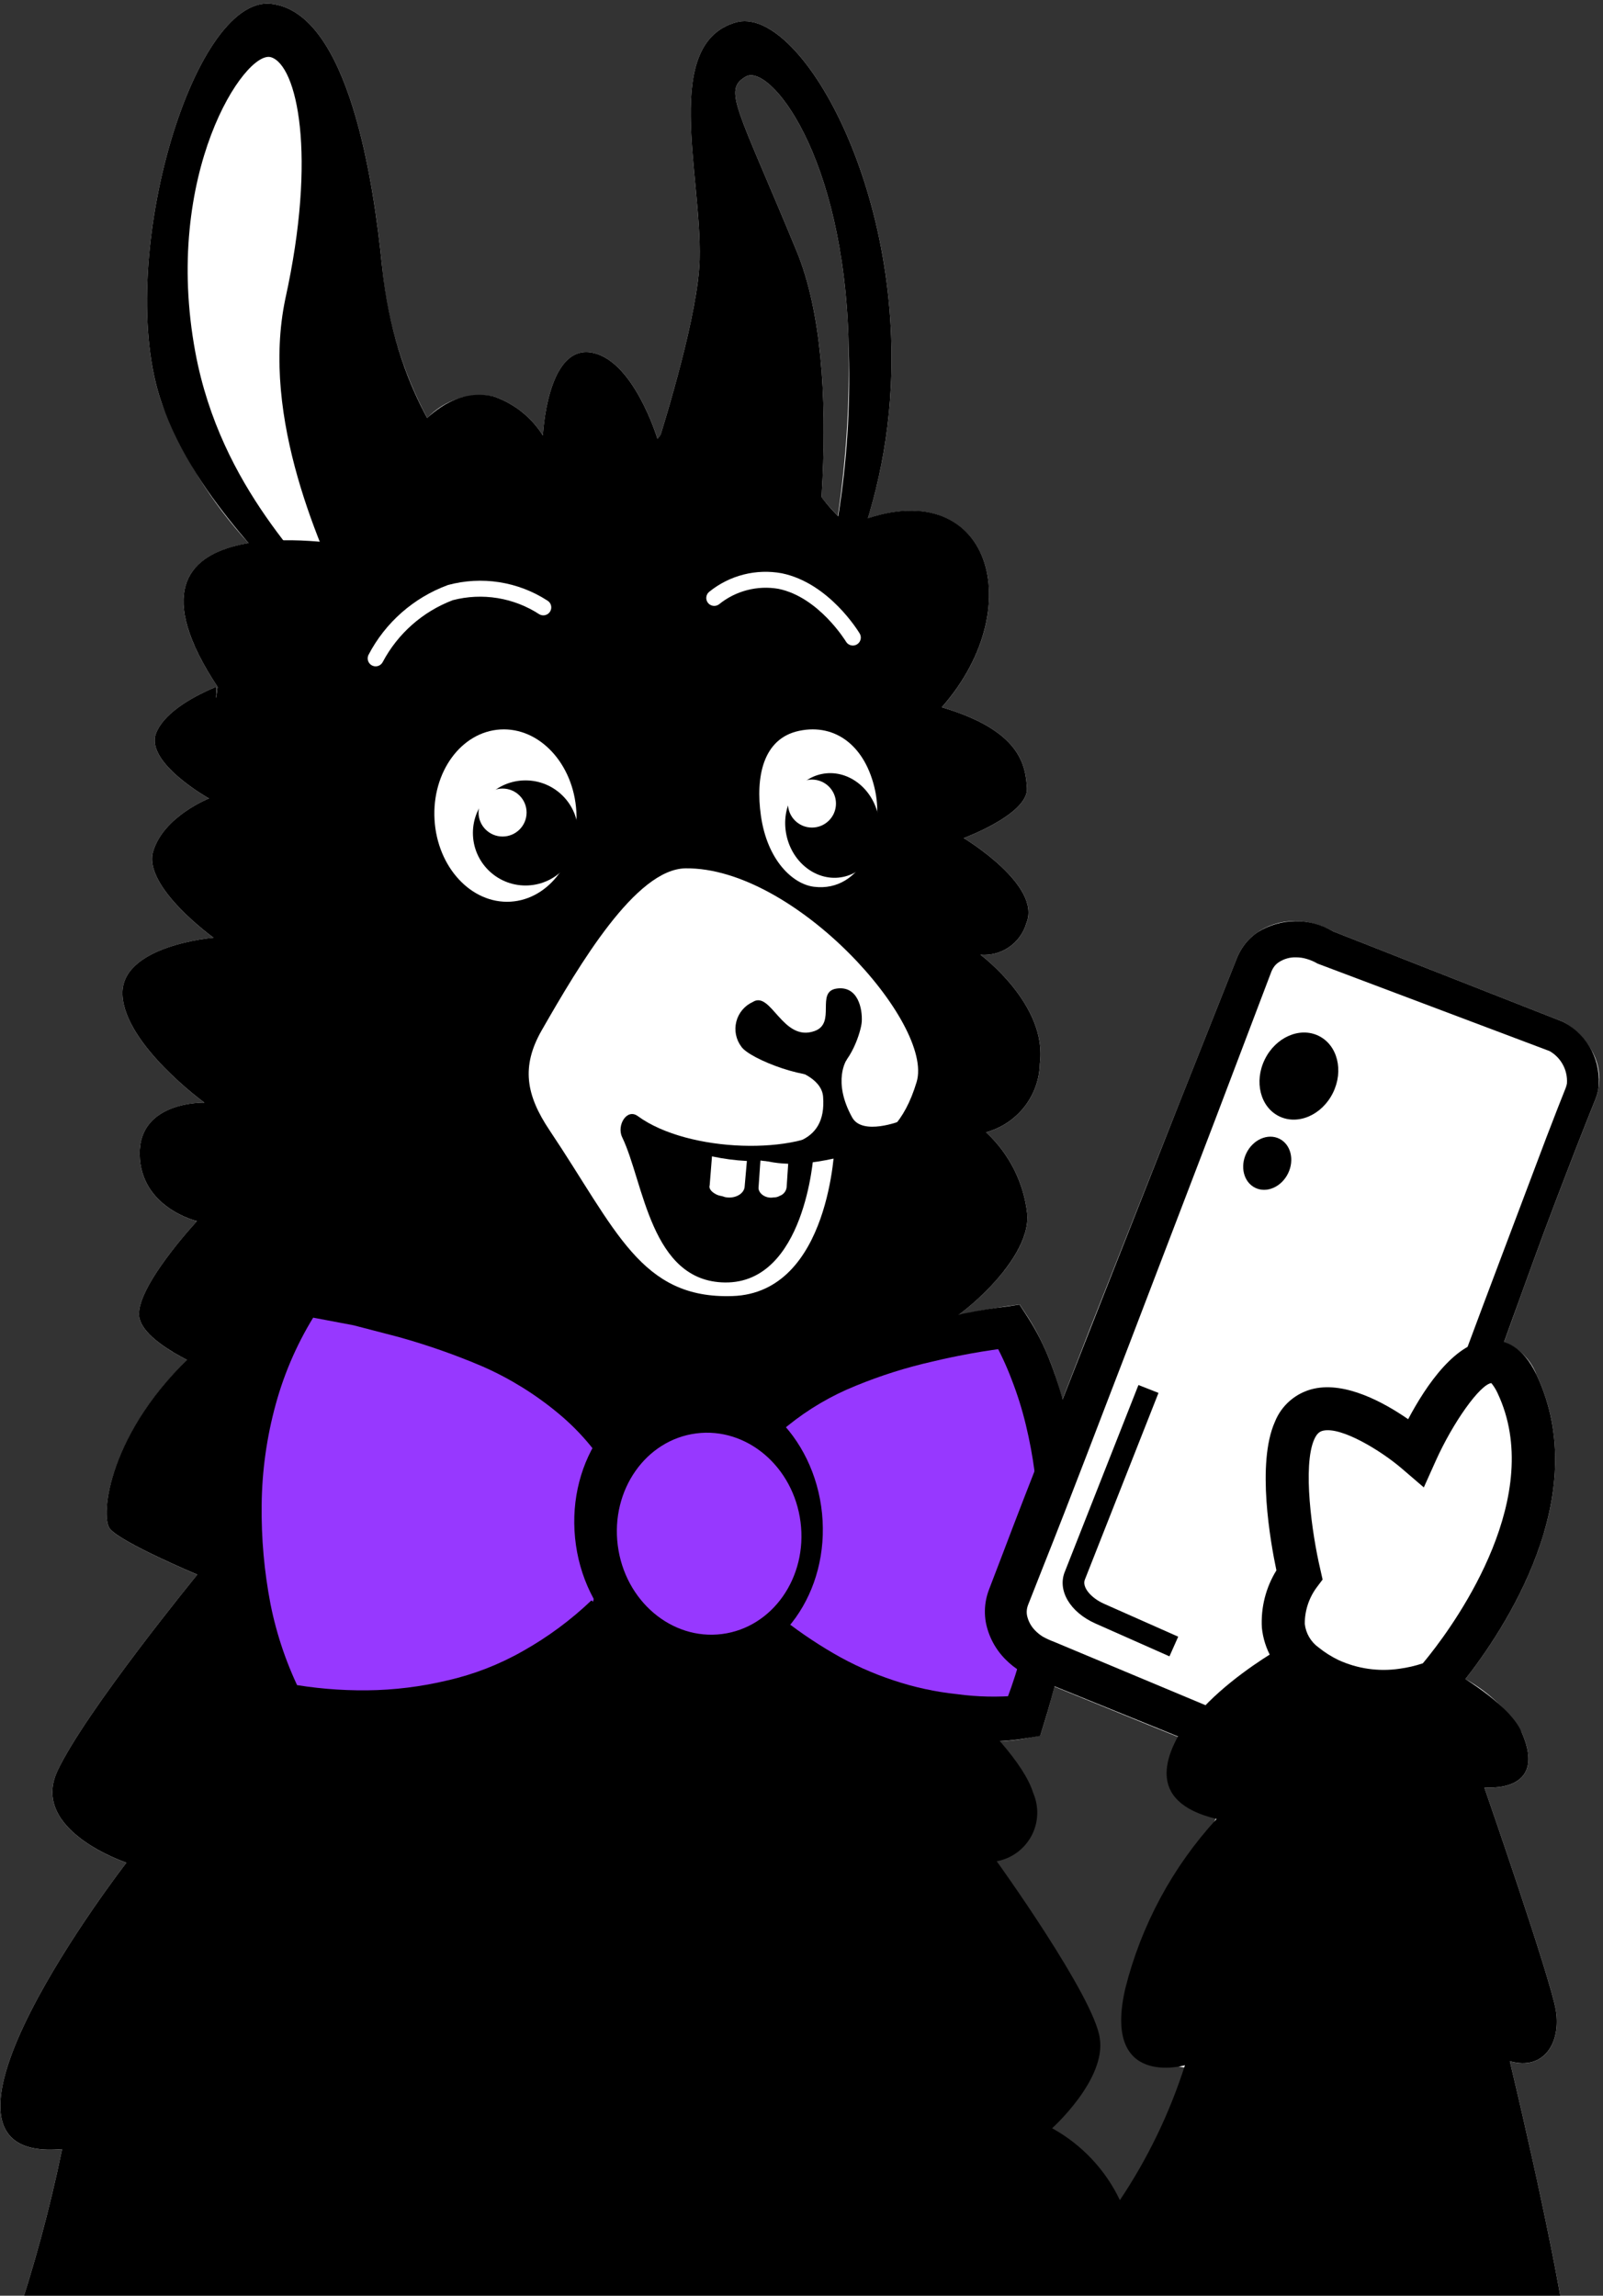<svg width="308" height="441" viewBox="0 0 308 441" fill="none" xmlns="http://www.w3.org/2000/svg">
<rect x="0" y="0" width="308" height="441" fill="#333333" stroke="none"/>
<path d="M187.373 357.551C188.781 357.291 190.112 356.718 191.267 355.872C192.423 355.028 193.372 353.934 194.044 352.671C194.716 351.409 195.095 350.011 195.151 348.584C195.209 347.155 194.94 345.732 194.37 344.422C193.024 340.831 191.103 337.481 188.679 334.505C189.082 334.517 189.482 334.56 189.887 334.557C191.104 334.557 192.326 334.52 193.553 334.408C194.851 334.306 196.142 334.127 197.42 333.877L199.873 333.388L200.568 331.168C201.309 328.797 201.967 326.402 202.587 323.996L220.739 331.39L229.602 334.967C229.153 336.836 229.206 338.789 229.757 340.627C229.876 341.143 230.07 341.638 230.333 342.098C230.795 343.083 231.452 343.964 232.262 344.692C233.071 345.42 234.019 345.979 235.05 346.335C229.405 357.65 225.168 369.612 222.432 381.954C217.938 401.3 231.809 396.744 231.809 396.744C227.554 409.374 221.977 421.521 215.171 432.984C210.123 424.48 204.384 416.404 198.012 408.838C198.012 408.838 208.445 401.55 207.171 393.612C206.104 385.623 187.373 357.551 187.373 357.551ZM163.045 65.932C163.302 77.025 162.614 88.119 160.99 99.094C159.87 97.97 158.819 96.781 157.838 95.533C158.876 79.41 158.321 61.006 153.056 48.234C141.642 20.545 138.823 17.287 143.307 14.712C147.792 12.136 162.172 29.556 163.045 65.932ZM11.94 412.84C9.557 424.378 6.467 435.758 2.683 446.916H300.777C297.889 428.259 290.096 395.96 290.096 395.96C296.707 397.85 299.933 392.334 298.952 386.242C297.971 380.15 285.193 343.361 285.193 343.361C285.193 343.361 297.661 344.718 292.359 332.723C289.669 328.484 285.957 324.986 281.563 322.549C289.547 312.33 306.075 287.024 295.225 264.083C294.688 262.658 293.855 261.366 292.781 260.286C291.708 259.206 290.417 258.366 288.996 257.819C290.858 252.616 292.737 247.42 294.631 242.232C297.25 234.982 300.032 227.792 302.803 220.612L304.91 215.244L305.981 212.577L306.518 211.24C307.136 209.686 307.386 208.01 307.249 206.345C307.113 204.677 306.592 203.065 305.729 201.633C304.498 199.473 302.719 197.676 300.57 196.421L300.378 196.305L300.115 196.202L256.152 178.923C255.669 178.685 255.35 178.458 254.736 178.211C254.164 177.952 253.576 177.736 252.974 177.563C251.76 177.19 250.501 176.985 249.23 176.953C246.546 176.841 243.895 177.582 241.661 179.071C240.47 179.868 239.455 180.899 238.678 182.103C238.284 182.706 237.947 183.345 237.673 184.011L237.136 185.361L234.999 190.741L226.453 212.257L209.404 255.304L204.145 268.846C203.519 266.58 202.828 264.328 201.984 262.115C201.388 260.504 200.707 258.924 199.945 257.383C199.156 255.749 198.263 254.168 197.269 252.649L195.905 250.585L193.426 250.94C190.299 251.389 187.184 251.971 184.083 252.655C189.618 248.576 197.914 240.163 197.381 233.222C196.721 227.205 193.912 221.623 189.466 217.507C192.382 216.713 194.966 214.998 196.828 212.62C198.69 210.24 199.732 207.324 199.798 204.305C201.319 192.992 188.392 183.408 188.392 183.408C190.339 183.567 192.282 183.049 193.89 181.94C195.499 180.832 196.672 179.2 197.212 177.325C200.24 170.035 185.176 160.995 185.176 160.995C185.176 160.995 197.607 156.414 197.325 151.395C197.044 146.905 196.008 140.361 181.069 135.902C181.03 135.891 180.921 135.903 180.949 135.872C197.578 117.047 190.553 91.805 166.736 99.58C169.284 91.235 170.778 82.609 171.186 73.896C173.003 34.372 153.135 1.031 141.423 4.293C127.112 8.406 134.853 33.349 134.429 49.872C134.191 58.777 129.703 74.46 126.924 83.575C126.697 83.847 126.491 84.1 126.333 84.317C126.333 84.317 121.66 68.776 113.374 67.698C105.088 66.619 104.314 83.673 104.314 83.673C102.145 80.203 98.859 77.571 94.996 76.208C92.674 75.73 90.268 75.856 88.007 76.576C85.747 77.295 83.712 78.583 82.095 80.318C77.25 71.255 74.293 61.31 73.403 51.078C71.804 35.291 67.121 2.422 52.076 0.738C36.819 -0.889 21.83 51.129 31.098 77.506C34.942 87.408 40.597 96.509 47.776 104.347C37.349 106.062 28.881 112.399 41.824 131.974C41.252 136.676 41.647 131.944 41.555 131.934C35.989 134.246 31.277 137.404 29.975 140.909C27.885 146.536 40.156 153.387 40.156 153.387C40.156 153.387 31.401 156.832 29.425 163.596C27.449 170.36 41.034 180.14 41.034 180.14C41.034 180.14 23.023 181.61 23.538 191.191C24.055 200.774 39.285 211.826 39.285 211.826C39.285 211.826 26.699 211.45 26.846 221.742C26.991 232.036 37.843 234.579 37.843 234.579C37.843 234.579 25.402 247.946 26.827 253.349C27.625 256.38 32.139 259.285 35.952 261.253C20.763 276.069 19.285 291.378 21.109 293.671C23.205 296.308 37.909 302.49 37.909 302.49C37.909 302.49 16.4 328.772 11.039 340.208C5.677 351.641 24.288 357.824 24.288 357.824C24.288 357.824 -20.696 415.862 11.94 412.84Z" fill="white"/>
<path d="M24.288 357.816C24.288 357.816 5.675 351.635 11.037 340.199C16.4 328.766 37.909 302.48 37.909 302.48C37.909 302.48 23.205 296.299 21.108 293.663C19.214 291.283 20.833 274.886 37.686 259.569C48.788 259.989 56.688 273.051 65.178 284.163C69.548 283.541 73.919 282.924 78.286 282.278C78.869 282.19 79.452 282.092 80.035 282.005C82.434 282.813 84.825 283.632 87.207 284.463C97.639 288.098 108.005 291.972 118.482 295.446C129.278 299.028 140.101 302.513 150.913 306.029C160.981 305.2 171.104 305.333 181.145 306.425C184.464 314.51 184.422 316.799 182.311 318.672C179.972 320.75 168.739 313.24 168.739 313.24C168.739 313.24 195.148 333.289 198.51 344.414C199.08 345.725 199.347 347.147 199.291 348.576C199.235 350.005 198.856 351.402 198.184 352.664C197.51 353.926 196.561 355.021 195.406 355.865C194.252 356.71 192.921 357.284 191.513 357.544C191.513 357.544 210.244 383.548 211.309 391.537C212.583 399.474 202.152 408.828 202.152 408.828C207.834 411.958 212.388 416.79 215.172 422.643C220.535 414.636 224.742 405.913 227.672 396.736C227.672 396.736 211.73 401.292 216.224 381.946C219.274 369.817 225.298 358.635 233.755 349.412C206.263 342.86 246.517 312.265 246.517 312.265L246.575 312.303C246.722 313.769 247.176 315.188 247.909 316.469C248.64 317.748 249.632 318.861 250.821 319.734C252.224 320.863 253.752 321.827 255.376 322.604C259.76 324.644 264.647 325.355 269.432 324.65C271.626 324.377 273.775 323.824 275.828 323.006C275.828 323.006 276.68 322.055 278.005 320.376C282.434 322.921 290.242 327.931 292.357 332.716C297.659 344.712 285.191 343.353 285.191 343.353C285.191 343.353 297.969 380.143 298.95 386.235C299.931 392.325 296.707 397.841 290.094 395.951C290.094 395.951 297.89 428.253 300.777 446.908H2.682C6.466 435.75 9.558 424.371 11.939 412.832C-20.697 415.857 24.288 357.816 24.288 357.816Z" fill="black"/>
<path d="M39.281 211.821C39.281 211.821 24.053 200.769 23.535 191.186C23.02 181.604 41.031 180.134 41.031 180.134C41.031 180.134 27.447 170.355 29.421 163.591C31.399 156.827 40.153 153.382 40.153 153.382C40.153 153.382 27.882 146.53 29.971 140.904C31.274 137.399 35.986 134.241 41.552 131.929C41.644 131.939 41.249 136.671 41.82 131.969C18.002 95.947 66.677 104.718 66.677 104.718C66.677 104.718 47.961 81.947 76.073 87.815C76.441 87.891 83.523 73.402 94.995 76.203C98.856 77.566 102.142 80.198 104.312 83.667C104.312 83.667 105.084 66.614 113.37 67.693C121.656 68.771 126.329 84.311 126.329 84.311C128.277 81.67 135.89 74.171 138.768 74.218C141.862 74.251 144.366 89.516 144.366 89.516C144.366 89.516 149.695 77.313 153.443 87.872C155.566 92.928 158.843 97.416 163.015 100.983C189.796 89.209 198.415 116.092 180.945 135.869C180.918 135.9 181.027 135.888 181.067 135.9C196.005 140.36 197.04 146.902 197.322 151.393C197.603 156.412 185.173 160.994 185.173 160.994C185.173 160.994 200.237 170.034 197.208 177.324C196.669 179.199 195.495 180.829 193.887 181.939C192.278 183.046 190.335 183.566 188.388 183.405C188.388 183.405 201.316 192.99 199.796 204.303C199.729 207.321 198.688 210.238 196.825 212.618C194.962 214.996 192.38 216.71 189.462 217.505C193.908 221.62 196.719 227.201 197.378 233.219C198.113 242.786 182.047 255.189 179.608 255.116C181.499 256.598 182.852 258.659 183.457 260.982C184.061 263.306 183.885 265.763 182.954 267.977C178.705 278.952 157.177 271.427 157.177 271.427C157.177 271.427 179.926 286.415 182.532 297.007C185.14 307.603 172.339 296.737 172.339 296.737C175.408 298.349 178.112 300.575 180.28 303.277C182.449 305.98 184.035 309.099 184.942 312.442C175.478 309.755 165.798 307.9 156.011 306.895C134.286 304.479 117.444 297.162 95.701 296.067L40.488 293.282C45.531 286.625 48.781 278.785 49.927 270.517C49.927 270.517 33.109 269.566 38.989 265.028C41.527 263.068 41.492 263.757 41.492 263.757C41.492 263.757 28.248 258.747 26.824 253.343C25.399 247.939 37.84 234.572 37.84 234.572C37.84 234.572 26.987 232.027 26.842 221.735C26.697 211.444 39.281 211.821 39.281 211.821Z" fill="black"/>
<path d="M154.107 127.246C160.81 107.523 163.84 86.742 163.045 65.929C162.17 29.554 147.791 12.135 143.306 14.71C138.821 17.284 141.642 20.543 153.056 48.231C162.766 71.793 156.469 114.532 153.659 126.726C152.392 125.099 151.253 123.377 150.254 121.574C146.817 115.611 143.763 109.421 140.845 103.167C139.292 99.839 135.557 96.256 133.904 92.985C132.266 90.315 131.311 87.285 131.123 84.16C131.156 82.082 127.238 87.835 125.743 87.39C128.156 79.652 134.15 60.192 134.427 49.868C134.851 33.345 127.109 8.402 141.419 4.289C153.133 1.028 173.001 34.368 171.184 73.892C169.846 103.012 156.763 122.584 152.49 131.021C150.209 130.082 155.63 129.015 154.107 127.246Z" fill="black"/>
<path d="M90.483 93.44C87.511 103.919 84.143 113.897 67.475 117.786C61.758 105.642 50.001 80.444 54.821 57.414C60.945 29.656 57.061 12.564 52.092 10.999C47.123 9.435 31.162 33.416 37.536 67.69C42.43 94.004 59.681 109.179 65.084 117.023C63.506 117.83 61.82 118.403 60.078 118.73C54.519 110.502 37.943 96.98 31.097 77.5C21.827 51.123 36.817 -0.893 52.075 0.732C67.119 2.417 71.802 35.286 73.4 51.074C75.899 75.744 86.758 87.246 90.483 93.44Z" fill="black"/>
<path d="M83.491 157.469C82.954 148.334 88.618 140.572 96.143 140.131C103.666 139.691 110.202 146.739 110.739 155.871C111.276 165.006 105.612 172.769 98.087 173.21C90.562 173.651 84.028 166.605 83.491 157.469Z" fill="white"/>
<path d="M100.975 170.102C95.391 170.102 90.865 165.583 90.865 160.007C90.865 154.432 95.391 149.912 100.975 149.912C106.558 149.912 111.084 154.432 111.084 160.007C111.084 165.583 106.559 170.102 100.975 170.102Z" fill="black"/>
<path d="M96.564 160.695C94.015 160.695 91.948 158.632 91.948 156.087C91.948 153.542 94.015 151.479 96.564 151.479C99.113 151.479 101.179 153.542 101.179 156.087C101.178 158.633 99.111 160.695 96.564 160.695Z" fill="white"/>
<path d="M153.56 140.389C146.52 141.863 145.173 149.36 146.192 156.639C147.401 165.282 152.334 169.854 156.406 170.348C165.596 171.461 169.954 160.474 168.162 151.933C166.368 143.392 160.599 138.916 153.56 140.389Z" fill="white"/>
<path d="M151.106 160.419C149.962 154.962 152.983 149.712 157.857 148.692C162.731 147.673 167.611 151.269 168.757 156.726C169.901 162.183 166.879 167.433 162.005 168.452C157.131 169.472 152.251 165.876 151.106 160.419Z" fill="black"/>
<path d="M156.008 158.974C153.459 158.974 151.393 156.91 151.393 154.365C151.393 151.822 153.459 149.757 156.008 149.757C158.557 149.757 160.624 151.822 160.624 154.365C160.622 156.912 158.557 158.974 156.008 158.974Z" fill="white"/>
<path d="M72.175 128.003C72.46 128.003 72.739 127.924 72.982 127.773C73.224 127.622 73.42 127.41 73.547 127.156C76.441 121.706 81.219 117.491 86.992 115.295C89.802 114.563 92.734 114.428 95.601 114.893C98.466 115.361 101.203 116.423 103.634 118.008C103.808 118.107 104 118.172 104.2 118.196C104.4 118.222 104.602 118.208 104.796 118.155C104.99 118.101 105.171 118.011 105.33 117.888C105.49 117.764 105.622 117.61 105.721 117.437C105.821 117.263 105.885 117.071 105.91 116.871C105.935 116.671 105.92 116.47 105.867 116.276C105.814 116.083 105.724 115.902 105.6 115.742C105.477 115.584 105.323 115.452 105.148 115.352C102.356 113.549 99.214 112.353 95.928 111.84C92.643 111.328 89.285 111.511 86.074 112.379C79.488 114.797 74.044 119.582 70.805 125.797C70.69 126.03 70.637 126.288 70.65 126.547C70.661 126.807 70.74 127.058 70.878 127.278C71.014 127.499 71.205 127.682 71.432 127.808C71.659 127.936 71.915 128.002 72.175 128.003Z" fill="white"/>
<path d="M163.867 124.006C164.137 124.006 164.403 123.932 164.637 123.796C164.869 123.661 165.063 123.466 165.197 123.23C165.329 122.996 165.398 122.729 165.395 122.46C165.392 122.19 165.319 121.926 165.179 121.694C164.944 121.299 159.283 111.987 150.207 110.125C147.777 109.677 145.28 109.761 142.885 110.367C140.489 110.973 138.254 112.088 136.329 113.634C136.002 113.873 135.784 114.23 135.72 114.63C135.656 115.029 135.753 115.437 135.992 115.764C136.229 116.092 136.586 116.313 136.987 116.376C137.386 116.441 137.795 116.344 138.124 116.109C139.707 114.819 141.548 113.884 143.524 113.369C145.5 112.852 147.563 112.764 149.575 113.115C157.324 114.696 162.5 123.176 162.552 123.26C162.688 123.487 162.88 123.674 163.112 123.804C163.341 123.938 163.603 124.006 163.867 124.006Z" fill="white"/>
<path d="M105.597 217.134C101.063 210.367 100.098 204.874 104.104 197.886C111.329 185.285 122.157 166.916 131.734 166.806C152.712 166.565 179.481 196.634 176.124 207.838C171.333 223.833 160.376 219.788 160.376 219.788C160.376 219.788 159.583 248.336 140.755 248.969C123.088 249.567 118.438 236.301 105.597 217.134Z" fill="white"/>
<path d="M119.542 218.452C118.448 216.184 120.434 212.857 122.538 214.396C132.28 221.529 153.723 221.902 160.408 215.997L156.302 221.881C156.302 221.881 154.688 246.532 139.306 246.36C124.963 246.198 123.722 227.112 119.542 218.452Z" fill="black"/>
<path d="M142.451 201.079C144.101 203.486 155.899 207.978 159.691 206.237C163.485 204.498 165.464 198.069 165.578 196.274C165.731 193.837 164.874 189.312 160.757 189.901C156.64 190.49 160.75 196.541 156.512 198.06C150.374 200.262 148.151 190.232 144.64 192.477C143.863 192.829 143.175 193.352 142.627 194.005C142.079 194.658 141.686 195.427 141.476 196.254C141.265 197.079 141.245 197.941 141.413 198.777C141.583 199.613 141.937 200.4 142.451 201.079Z" fill="black"/>
<path d="M143.508 223.02L143.063 228.083C142.833 229.534 140.923 230.345 139.246 229.945C138.766 229.726 138.288 229.749 137.807 229.532C136.847 229.097 136.125 228.411 136.359 227.68L136.801 222.137C139.009 222.612 141.252 222.908 143.508 223.02Z" fill="white"/>
<path d="M151.5 222.679L151.15 227.978C151.124 228.367 150.983 228.741 150.745 229.051C150.508 229.361 150.183 229.595 149.813 229.722C149.465 229.931 149.064 230.033 148.659 230.016C147.12 230.329 145.572 229.202 145.757 227.992L146.109 222.933C147.907 223.209 149.738 223.123 151.5 222.679Z" fill="white"/>
<path d="M152.288 205.411C152.288 205.411 157.857 206.89 158.15 210.674C158.876 220.056 150.941 220.662 141.788 220.687C150.525 226.552 161.818 221.624 165.246 221.634C169.711 221.647 172.982 215.354 172.982 215.354C172.982 215.354 165.705 218.208 163.742 214.668C159.845 207.643 162.704 203.521 162.704 203.521L152.288 205.411Z" fill="black"/>
<path d="M142.275 286.227C142.275 286.227 143.308 261.708 193.96 254.903C193.96 254.903 213.134 282.95 196.629 329.78C187.681 330.854 178.608 329.637 170.263 326.236C161.917 322.838 154.579 317.372 148.934 310.359" fill="#9738FF"/>
<path d="M142.688 286.244C144.273 281.354 147.293 277.05 151.356 273.889C155.306 270.69 159.714 268.1 164.431 266.203C169.189 264.247 174.104 262.694 179.125 261.562C184.187 260.346 189.318 259.433 194.489 258.821L190.688 257.132C192.122 259.664 193.359 262.303 194.387 265.029C195.49 267.862 196.399 270.77 197.11 273.727C198.557 279.704 199.359 285.819 199.499 291.966C199.69 304.441 197.375 316.827 192.691 328.396L195.836 325.685C191.845 326.063 187.824 325.978 183.852 325.439C179.726 325.004 175.659 324.122 171.726 322.807C167.692 321.481 163.809 319.737 160.14 317.601C156.322 315.38 152.681 312.868 149.249 310.088L148.621 310.626C153.391 318.774 160.453 325.346 168.933 329.519C173.264 331.65 177.881 333.146 182.639 333.965C187.537 334.762 192.533 334.733 197.42 333.875L199.858 333.455L200.568 331.163C202.542 324.816 204.118 318.351 205.287 311.807C206.529 305.243 207.151 298.574 207.145 291.893C207.191 285.152 206.456 278.43 204.952 271.857C204.182 268.546 203.191 265.292 201.984 262.114C200.763 258.798 199.169 255.63 197.232 252.672L195.886 250.605L193.432 250.98C182.379 252.307 171.639 255.533 161.688 260.519C156.636 263.122 152.11 266.637 148.341 270.886C146.457 273.022 144.909 275.433 143.748 278.032C142.505 280.581 141.861 283.376 141.862 286.212L142.688 286.244Z" fill="black"/>
<path d="M118.7 284.901C118.7 284.901 111.505 253.987 59.237 251.021C59.237 251.021 36.245 291.349 54.116 327.617C54.116 327.617 91.433 337.027 113.956 307.69" fill="#9738FF"/>
<path d="M119.105 284.807C118.072 278.503 115.262 272.622 111.006 267.853C106.774 263.022 101.654 259.046 95.923 256.139C90.296 253.187 84.24 251.137 77.975 250.07C74.866 249.638 71.74 249.366 68.639 249.151L59.348 249.118L58.004 249.114L57.582 250.077C54.813 256.41 52.65 262.651 50.469 269.022C48.308 275.432 46.571 281.978 45.272 288.617C43.956 295.421 43.708 302.386 44.534 309.266C45.398 316.268 47.307 323.104 50.194 329.543L50.966 331.381L53.048 331.849C64.694 334.473 76.846 333.749 88.096 329.76C90.856 328.73 93.543 327.509 96.135 326.108C98.664 324.627 101.067 322.941 103.317 321.066C107.723 317.372 111.436 312.929 114.287 307.94L113.631 307.438C109.695 311.19 105.307 314.44 100.568 317.111C96.01 319.722 91.088 321.64 85.964 322.806C80.899 324.017 75.715 324.656 70.507 324.709C65.371 324.758 60.241 324.314 55.189 323.381L58.043 325.687C55.227 320.129 53.181 314.215 51.967 308.106C50.765 301.846 50.197 295.481 50.275 289.108C50.338 282.578 51.244 276.083 52.972 269.784C54.694 263.477 57.365 257.467 60.897 251.961L59.13 252.921L67.924 254.582L76.473 256.805C82.033 258.345 87.483 260.253 92.785 262.523C98.019 264.83 102.903 267.859 107.295 271.521C111.806 275.253 115.544 279.829 118.299 284.992L119.105 284.807Z" fill="black"/>
<path d="M110.494 295.441C108.994 280.386 118.4 267.124 131.502 265.823C144.605 264.52 156.444 275.671 157.945 290.727C159.444 305.783 150.039 319.045 136.936 320.346C123.832 321.648 111.995 310.497 110.494 295.441Z" fill="black"/>
<path d="M118.697 296.872C117.33 286.23 124.083 276.597 133.781 275.354C143.477 274.112 152.447 281.733 153.814 292.375C155.181 303.017 148.427 312.65 138.731 313.892C129.033 315.134 120.064 307.513 118.697 296.872Z" fill="#9738FF"/>
<path d="M254.655 182.013L299.002 199.083C300.969 200.061 302.521 201.71 303.379 203.731C304.236 205.751 304.342 208.011 303.677 210.105C295.421 230.477 270.5 298.483 258.977 333.471C258.459 334.65 257.695 335.705 256.734 336.566C255.775 337.426 254.642 338.071 253.413 338.458C252.182 338.846 250.884 338.966 249.603 338.813C248.322 338.659 247.09 338.234 245.987 337.566L199.26 318.307C197.092 317.43 195.326 315.781 194.306 313.681C193.286 311.577 193.085 309.17 193.742 306.928L240.981 185.313C241.592 184.131 242.453 183.09 243.501 182.269C244.551 181.444 245.766 180.857 247.062 180.546C248.359 180.231 249.709 180.199 251.019 180.454C252.328 180.708 253.571 181.239 254.655 182.013Z" fill="white"/>
<path d="M300.115 196.2L300.352 196.293L300.569 196.418C302.831 197.647 304.668 199.533 305.831 201.828C306.995 204.121 307.435 206.713 307.092 209.262C306.961 209.937 306.767 210.598 306.516 211.237L305.979 212.574L304.909 215.24L302.801 220.608C300.031 227.788 297.249 234.979 294.628 242.228C289.345 256.717 284.146 271.233 279.03 285.779C273.93 300.328 268.878 314.901 264.066 329.517C263.427 331.43 262.967 332.979 262.176 335.19C261.109 337.878 259.031 340.04 256.386 341.219C253.952 342.298 251.254 342.643 248.626 342.207C247.386 342.009 246.179 341.659 245.027 341.162L242.252 340.025L220.776 331.308L199.299 322.591C198.237 322.203 197.211 321.725 196.233 321.161C195.115 320.487 194.09 319.677 193.175 318.748C191.237 316.799 189.925 314.316 189.411 311.618C189.159 310.166 189.18 308.682 189.476 307.238C189.618 306.552 189.819 305.878 190.076 305.225L190.593 303.875L192.663 298.468C198.12 284.033 203.857 269.704 209.472 255.328L226.45 212.255L234.996 190.739L237.133 185.359L237.671 184.008C237.946 183.341 238.282 182.702 238.677 182.098C239.454 180.896 240.467 179.864 241.659 179.067C243.826 177.713 246.328 176.982 248.883 176.957C251.44 176.931 253.955 177.61 256.149 178.92L300.115 196.2ZM251.025 184.193C250.389 184.005 249.728 183.907 249.065 183.904C247.86 183.857 246.671 184.193 245.67 184.864C245.251 185.144 244.899 185.514 244.638 185.945C244.508 186.152 244.396 186.368 244.303 186.594L243.79 187.941L241.735 193.351L233.518 214.993L216.969 258.236C211.409 272.632 205.969 287.075 200.251 301.411L198.128 306.796L197.597 308.141C197.492 308.383 197.412 308.634 197.356 308.891C197.258 309.342 197.247 309.806 197.321 310.261C197.542 311.377 198.088 312.404 198.891 313.212C199.327 313.663 199.818 314.06 200.353 314.391C201.053 314.78 201.784 315.115 202.537 315.392L223.913 324.336L245.287 333.281L247.863 334.365C248.48 334.651 249.13 334.853 249.799 334.97C251.002 335.192 252.246 335.063 253.379 334.598C253.844 334.41 254.268 334.131 254.625 333.778C254.983 333.425 255.266 333.005 255.46 332.541L257.279 327.252C262.295 312.609 267.53 298.079 272.816 283.562C278.111 269.054 283.492 254.577 288.96 240.127L297.148 218.436L299.241 213.017L300.311 210.308L300.845 208.956C300.94 208.695 301.017 208.428 301.07 208.155C301.165 206.848 300.871 205.541 300.223 204.402C299.577 203.262 298.606 202.338 297.436 201.749L297.888 201.967L253.161 185.108C252.491 184.714 251.773 184.407 251.025 184.193Z" fill="black"/>
<path d="M245.769 214.435C242.153 212.66 240.922 207.764 243.022 203.499C245.121 199.234 249.754 197.215 253.37 198.988C256.986 200.763 258.217 205.659 256.117 209.925C254.019 214.19 249.385 216.21 245.769 214.435Z" fill="black"/>
<path d="M241.167 228.171C238.959 227.088 238.208 224.1 239.489 221.496C240.772 218.894 243.599 217.661 245.807 218.745C248.012 219.828 248.763 222.816 247.482 225.418C246.201 228.022 243.375 229.255 241.167 228.171Z" fill="black"/>
<path d="M224.699 318.18L226.379 314.403L212.171 308.102C209.526 306.929 207.857 304.828 208.455 303.42L222.591 267.574L218.74 266.06L204.623 301.858C203.1 305.458 205.56 309.69 210.491 311.88L224.699 318.18Z" fill="black"/>
<path d="M249.665 302.471C249.665 302.471 245.067 283.06 248.731 274.822C253.838 263.342 272.06 278.983 272.06 278.983C272.06 278.983 284.521 251.127 291.481 265.845C301.679 287.406 284.328 312.37 278.005 320.382C276.68 322.061 275.828 323.011 275.828 323.011C273.775 323.83 271.626 324.383 269.432 324.656C264.647 325.361 259.76 324.65 255.376 322.609C253.752 321.831 252.224 320.869 250.821 319.74C249.632 318.867 248.64 317.754 247.909 316.473C247.176 315.193 246.722 313.775 246.573 312.309C246.484 308.777 247.571 305.318 249.665 302.471Z" fill="white"/>
<path d="M274.757 317.822C280.145 310.997 297.006 287.201 287.741 267.611C287.426 266.923 287.024 266.275 286.546 265.689C284.367 265.965 279.184 273.213 275.841 280.672L273.572 285.73L269.363 282.118C265.384 278.701 257.792 274.041 254.234 274.828C253.672 274.956 253.074 275.246 252.516 276.5C250.264 281.559 252.044 294.532 253.696 301.523L254.124 303.426L252.962 304.974C251.48 306.993 250.686 309.434 250.699 311.939C250.799 312.852 251.095 313.733 251.563 314.524C252.033 315.314 252.665 315.994 253.417 316.524C254.573 317.452 255.833 318.246 257.171 318.888C260.829 320.567 264.899 321.15 268.882 320.562C270.412 320.358 271.917 320.01 273.379 319.521C273.723 319.112 274.193 318.539 274.757 317.822ZM253.585 326.337C251.677 325.42 249.879 324.288 248.23 322.962C246.612 321.736 245.265 320.19 244.271 318.423C243.277 316.655 242.659 314.699 242.455 312.681C242.236 308.811 243.211 304.965 245.248 301.665C244.113 296.283 241.405 281.12 244.952 273.147C245.581 271.558 246.593 270.147 247.894 269.035C249.194 267.924 250.748 267.145 252.418 266.769C258.579 265.386 265.931 269.417 270.561 272.628C274.033 266.074 279.842 257.492 286.478 257.423C289.073 257.39 292.6 258.531 295.227 264.085C306.214 287.315 289.118 312.984 281.26 322.94C279.834 324.748 278.915 325.771 278.915 325.771L278.316 326.436L277.503 326.795C275.095 327.774 272.566 328.435 269.987 328.754C268.594 328.942 267.188 329.037 265.782 329.038C261.566 329.062 257.397 328.139 253.585 326.337Z" fill="black"/>
<path d="M255.076 343.087C255.076 343.087 230.97 355.669 225.933 343.087C220.895 330.505 246.534 316.293 246.534 316.293L261.812 330.635L255.076 343.087Z" fill="black"/>
</svg>
